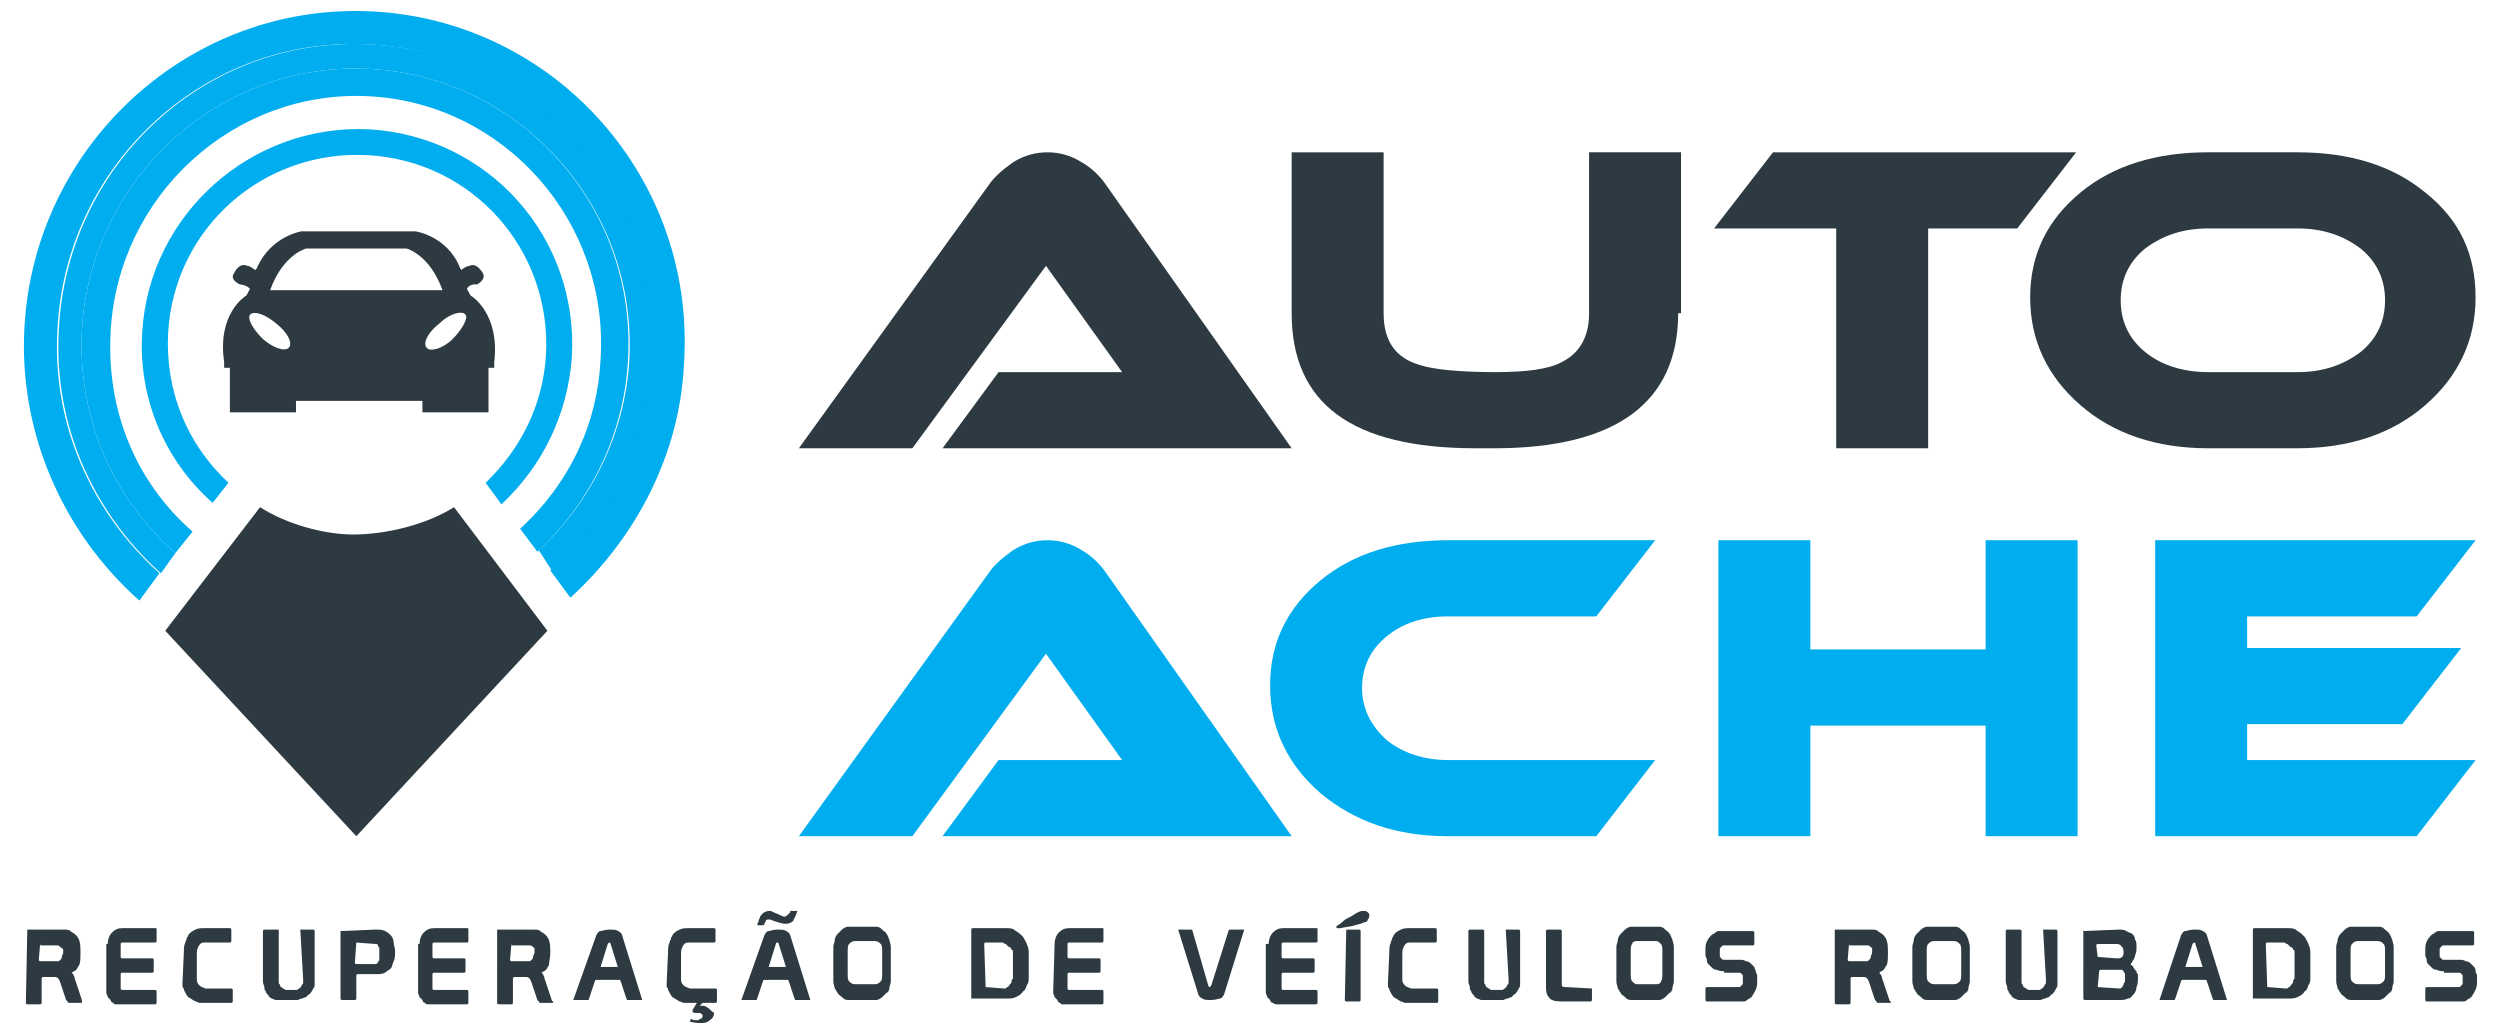<?xml version="1.0" encoding="utf-8"?>
<!-- Generator: Adobe Illustrator 19.0.0, SVG Export Plug-In . SVG Version: 6.00 Build 0)  -->
<svg version="1.1" id="Layer_1" xmlns="http://www.w3.org/2000/svg" xmlns:xlink="http://www.w3.org/1999/xlink" x="0px" y="0px"
	 viewBox="-288.8 262.3 174 72" style="enable-background:new -288.8 262.3 174 72;" xml:space="preserve">
<style type="text/css">
	.st0{fill:#2E3A41;}
	.st1{fill:#00ADEE;}
</style>
<g id="XMLID_852_">
	<g id="XMLID_906_">
		<g id="XMLID_990_">
			<path id="XMLID_1022_" class="st0" d="M-223.2,293.5l3.9-5.3h8.6l-5.3-7.4l-9.3,12.7h-7.9l13.2-18.3c0.4-0.6,1-1.1,1.7-1.6
				c0.8-0.5,1.6-0.7,2.4-0.7c0.8,0,1.6,0.2,2.4,0.7c0.7,0.4,1.3,1,1.7,1.6l12.9,18.3L-223.2,293.5L-223.2,293.5z"/>
			<path id="XMLID_1020_" class="st0" d="M-172,284.1c0,6.2-4.3,9.4-12.8,9.4h-1.3c-8.6,0-12.8-3.1-12.8-9.4v-11.2h6.4v11.2
				c0,1.9,0.8,3.1,2.5,3.6c0.9,0.3,2.7,0.5,5.3,0.5c2.1,0,3.7-0.2,4.6-0.7c1.2-0.6,1.9-1.7,1.9-3.4v-11.2h6.4v11.2H-172z"/>
			<path id="XMLID_1018_" class="st0" d="M-144.3,272.9l-4.1,5.3h-6.2v15.3h-6.4v-15.3h-8.5l4.1-5.3H-144.3z"/>
			<path id="XMLID_1015_" class="st0" d="M-116.5,283c0,3-1.2,5.5-3.5,7.5s-5.3,3-8.9,3h-6.2c-3.6,0-6.6-1-8.9-3
				c-2.3-2-3.5-4.5-3.5-7.5s1.2-5.4,3.5-7.3s5.3-2.8,8.9-2.8h6.2c3.6,0,6.6,0.9,8.9,2.8C-117.6,277.6-116.5,280-116.5,283z
				 M-128.9,278.2h-6.2c-1.8,0-3.2,0.5-4.4,1.4c-1.1,0.9-1.7,2.1-1.7,3.6s0.6,2.7,1.7,3.6c1.1,0.9,2.6,1.4,4.4,1.4h6.2
				c1.8,0,3.2-0.5,4.4-1.4c1.1-0.9,1.7-2.1,1.7-3.6s-0.6-2.7-1.7-3.6C-125.7,278.7-127.1,278.2-128.9,278.2z"/>
			<path id="XMLID_1009_" class="st1" d="M-223.2,320.5l3.9-5.3h8.6l-5.3-7.4l-9.3,12.7h-7.9l13.2-18.3c0.4-0.6,1-1.1,1.7-1.6
				c0.8-0.5,1.6-0.7,2.4-0.7c0.8,0,1.6,0.2,2.4,0.7c0.7,0.4,1.3,1,1.7,1.6l12.9,18.3L-223.2,320.5L-223.2,320.5z"/>
			<path id="XMLID_1003_" class="st1" d="M-173.6,315.2l-4.1,5.3H-188c-3.6,0-6.5-1-8.9-3c-2.3-2-3.5-4.5-3.5-7.5s1.2-5.4,3.5-7.3
				s5.3-2.8,8.9-2.8h14.4l-4.1,5.3H-188c-1.8,0-3.2,0.5-4.3,1.4s-1.7,2.1-1.7,3.6c0,1.4,0.6,2.6,1.7,3.6c1.1,0.9,2.6,1.4,4.3,1.4
				H-173.6z"/>
			<path id="XMLID_997_" class="st1" d="M-144.2,320.5h-6.4v-7.7h-12.2v7.7h-6.4v-20.6h6.4v7.6h12.2v-7.6h6.4V320.5z"/>
			<path id="XMLID_991_" class="st1" d="M-116.5,315.2l-4.1,5.3h-18.2v-20.6h22.3l-4.1,5.3h-11.8v2.2h14.9l-4.1,5.3h-10.8v2.5
				L-116.5,315.2L-116.5,315.2z"/>
		</g>
		<g id="XMLID_907_">
			<path id="XMLID_987_" class="st0" d="M-286.9,327h2.6c0.1,0,0.3,0,0.4,0.1s0.2,0.1,0.4,0.3c0.2,0.2,0.3,0.5,0.3,1v0.2
				c0,0.4,0,0.7-0.1,0.9c-0.1,0.1-0.1,0.2-0.2,0.3c-0.1,0.1-0.2,0.1-0.3,0.2l0,0l0,0l0,0c0.1,0.1,0.2,0.3,0.2,0.4s0.1,0.2,0.1,0.3
				l0.4,1.2v0.1c0,0,0,0,0,0.1l0,0h-0.9c0,0-0.1,0-0.1-0.1l-0.1-0.1l-0.4-1.2c-0.1-0.3-0.2-0.4-0.4-0.4h-0.8c0,0-0.1,0-0.1,0.1v1.7
				c0,0,0,0.1-0.1,0.1h-0.9c0,0-0.1,0-0.1-0.1L-286.9,327C-287,327-287,327-286.9,327z M-286,327.9L-286,327.9l-0.1,1.2
				c0,0,0,0.1,0.1,0.1h1.2c0.1,0,0.1,0,0.2-0.1s0.1-0.1,0.1-0.2s0.1-0.2,0.1-0.3c0-0.1,0-0.1,0-0.2c0,0,0-0.1-0.1-0.1
				c-0.1-0.1-0.2-0.2-0.3-0.2h-1.2V327.9z"/>
			<path id="XMLID_985_" class="st0" d="M-281.3,328c0-0.3,0.1-0.6,0.3-0.8c0.2-0.2,0.4-0.3,0.7-0.3h2.3c0.1,0,0.1,0,0.1,0.1v0.8
				c0,0,0,0.1-0.1,0.1h-2.3c0,0-0.1,0-0.1,0.1v0.9c0,0,0,0.1,0.1,0.1h2.1c0,0,0.1,0,0.1,0.1v0.8c0,0,0,0.1-0.1,0.1h-2.1
				c0,0-0.1,0-0.1,0.1v1c0,0,0,0.1,0.1,0.1h2.3c0,0,0.1,0,0.1,0.1v0.8c0,0,0,0.1-0.1,0.1h-2.7c-0.1,0-0.2,0-0.2-0.1
				c-0.1,0-0.2-0.1-0.2-0.2c-0.1-0.1-0.1-0.1-0.2-0.2c0-0.1-0.1-0.2-0.1-0.3V328H-281.3z"/>
			<path id="XMLID_983_" class="st0" d="M-276,328.5c0-0.2,0-0.4,0.1-0.6c0-0.1,0.1-0.2,0.1-0.3c0-0.1,0.1-0.1,0.1-0.2
				c0.1-0.2,0.3-0.3,0.5-0.4s0.4-0.1,0.6-0.1h1.8c0,0,0.1,0,0.1,0.1v0.8c0,0,0,0.1-0.1,0.1h-1.8c-0.2,0-0.3,0.1-0.4,0.3
				c-0.1,0.2-0.1,0.3-0.1,0.6v1.7c0,0.2,0.1,0.3,0.2,0.4s0.2,0.1,0.4,0.2h1.8c0,0,0.1,0,0.1,0.1v0.8c0,0,0,0.1-0.1,0.1h-1.8
				c-0.1,0-0.3,0-0.4,0s-0.2-0.1-0.3-0.1c-0.2-0.1-0.3-0.2-0.5-0.3c-0.1-0.1-0.2-0.3-0.3-0.5c0-0.1,0-0.1-0.1-0.2c0-0.1,0-0.2,0-0.3
				L-276,328.5L-276,328.5z"/>
			<path id="XMLID_981_" class="st0" d="M-267.9,327h0.9c0,0,0.1,0,0.1,0.1v3.3c0,0.2,0,0.3,0,0.4s0,0.2-0.1,0.3
				c0,0.1-0.1,0.1-0.1,0.2c-0.1,0.1-0.1,0.2-0.2,0.2c-0.1,0.1-0.1,0.1-0.2,0.2c-0.1,0-0.2,0.1-0.3,0.1c-0.1,0-0.2,0.1-0.3,0.1
				c-0.1,0-0.2,0-0.3,0h-0.8c-0.2,0-0.3,0-0.4,0s-0.2-0.1-0.3-0.1c-0.1-0.1-0.2-0.1-0.2-0.2c-0.1-0.1-0.2-0.2-0.2-0.3
				c-0.1-0.1-0.1-0.2-0.1-0.3c0-0.1-0.1-0.2-0.1-0.4v-3.5c0,0,0-0.1,0.1-0.1h0.9c0.1,0,0.1,0,0.1,0.1v3.4c0,0.1,0,0.1,0,0.2
				s0.1,0.1,0.1,0.2s0.1,0.1,0.2,0.2c0.1,0,0.1,0.1,0.2,0.1h0.7c0.1,0,0.1,0,0.2-0.1c0.1,0,0.1-0.1,0.2-0.2c0-0.1,0.1-0.1,0.1-0.2
				s0-0.1,0-0.2L-267.9,327C-268,327-267.9,327-267.9,327z"/>
			<path id="XMLID_978_" class="st0" d="M-265,327.1C-265,327-265,327-265,327.1l2.3-0.1c0.3,0,0.5,0,0.7,0.1s0.3,0.2,0.4,0.3
				c0.1,0.1,0.2,0.3,0.2,0.5s0.1,0.4,0.1,0.6s0,0.5-0.1,0.7s-0.1,0.4-0.2,0.5s-0.3,0.2-0.4,0.3c-0.2,0.1-0.4,0.1-0.7,0.1h-1.2
				c0,0-0.1,0-0.1,0.1v1.6c0,0,0,0.1-0.1,0.1h-0.9c0,0-0.1,0-0.1-0.1v-4.7H-265z M-264,327.9L-264,327.9l-0.1,1.4c0,0,0,0.1,0.1,0.1
				h1.3c0.1,0,0.1,0,0.2-0.1c0-0.1,0.1-0.1,0.1-0.2s0-0.2,0-0.2c0-0.1,0-0.1,0-0.2c0,0,0-0.1,0-0.2s0-0.2,0-0.2
				c0-0.1-0.1-0.1-0.1-0.2s-0.1-0.1-0.2-0.1L-264,327.9L-264,327.9z"/>
			<path id="XMLID_976_" class="st0" d="M-259.6,328c0-0.3,0.1-0.6,0.3-0.8c0.2-0.2,0.4-0.3,0.7-0.3h2.3c0.1,0,0.1,0,0.1,0.1v0.8
				c0,0,0,0.1-0.1,0.1h-2.3c0,0-0.1,0-0.1,0.1v0.9c0,0,0,0.1,0.1,0.1h2.1c0,0,0.1,0,0.1,0.1v0.8c0,0,0,0.1-0.1,0.1h-2.1
				c0,0-0.1,0-0.1,0.1v1c0,0,0,0.1,0.1,0.1h2.3c0,0,0.1,0,0.1,0.1v0.8c0,0,0,0.1-0.1,0.1h-2.7c-0.1,0-0.2,0-0.2-0.1
				c-0.1,0-0.2-0.1-0.2-0.2c-0.1-0.1-0.1-0.1-0.2-0.2c0-0.1-0.1-0.2-0.1-0.3V328H-259.6z"/>
			<path id="XMLID_973_" class="st0" d="M-254.2,327h2.6c0.1,0,0.3,0,0.4,0.1s0.2,0.1,0.4,0.3c0.2,0.2,0.3,0.5,0.3,1v0.2
				c0,0.4-0.1,0.7-0.1,0.9c-0.1,0.1-0.1,0.2-0.2,0.3c-0.1,0.1-0.2,0.1-0.3,0.2l0,0l0,0l0,0c0.1,0.1,0.2,0.3,0.2,0.4s0.1,0.2,0.1,0.3
				l0.4,1.2c0,0,0,0.1,0.1,0.1c0,0,0,0,0,0.1l0,0h-0.9c0,0-0.1,0-0.1-0.1l-0.1-0.1l-0.4-1.2c-0.1-0.3-0.2-0.4-0.4-0.4h-0.8
				c0,0-0.1,0-0.1,0.1v1.7c0,0,0,0.1-0.1,0.1h-0.9c0,0-0.1,0-0.1-0.1V327C-254.3,327-254.3,327-254.2,327z M-253.2,327.9
				C-253.3,327.9-253.3,327.9-253.2,327.9l-0.1,1.2c0,0,0,0.1,0.1,0.1h1.2c0.1,0,0.1,0,0.2-0.1s0.1-0.1,0.1-0.2s0.1-0.2,0.1-0.3
				c0-0.1,0-0.1,0-0.2v-0.1c-0.1-0.1-0.2-0.2-0.3-0.2h-1.3V327.9z"/>
			<path id="XMLID_970_" class="st0" d="M-247.3,327.4c0.1-0.2,0.2-0.3,0.3-0.3c0.1,0,0.3-0.1,0.6-0.1c0.3,0,0.5,0,0.6,0.1
				c0.1,0,0.3,0.2,0.3,0.3l1.4,4.5c0,0,0,0-0.1,0h-0.9c0,0-0.1,0-0.1-0.1l-0.4-1.2c0,0,0-0.1-0.1-0.1h-1.6c0,0-0.1,0-0.1,0.1
				l-0.4,1.2c0,0,0,0.1-0.1,0.1h-0.9h-0.1L-247.3,327.4z M-246.3,328C-246.3,328-246.3,327.9-246.3,328c0-0.1-0.1-0.1-0.1-0.1
				s0,0-0.1,0.1l-0.5,1.6l0,0l0,0c0,0,0,0,0.1,0h1h0.1l0,0l0,0L-246.3,328z"/>
			<path id="XMLID_967_" class="st0" d="M-242.3,328.5c0-0.2,0-0.4,0.1-0.6c0-0.1,0.1-0.2,0.1-0.3c0-0.1,0.1-0.1,0.1-0.2
				c0.1-0.2,0.3-0.3,0.5-0.4s0.4-0.1,0.6-0.1h1.8c0,0,0.1,0,0.1,0.1v0.8c0,0,0,0.1-0.1,0.1h-1.8c-0.2,0-0.3,0.1-0.4,0.3
				c-0.1,0.2-0.1,0.3-0.1,0.6v1.7c0,0.2,0.1,0.3,0.2,0.4s0.2,0.1,0.4,0.2h1.8c0,0,0.1,0,0.1,0.1v0.8c0,0,0,0.1-0.1,0.1h-1.8
				c-0.1,0-0.3,0-0.4,0s-0.2-0.1-0.3-0.1c-0.2-0.1-0.3-0.2-0.5-0.3c-0.1-0.1-0.2-0.3-0.3-0.5c0-0.1,0-0.1-0.1-0.2c0-0.1,0-0.2,0-0.3
				L-242.3,328.5L-242.3,328.5z M-239.6,332.4c-0.1-0.1-0.3-0.1-0.4-0.1l0,0c0,0,0,0-0.1,0l0,0l0,0l0,0l0.2-0.2l0,0l0,0h-0.3h-0.1
				l-0.3,0.5c0,0,0,0,0,0.1l0,0l0.1,0.1c0,0,0,0,0.1,0l0,0l0,0h0.1h0.1c0.2,0,0.3,0.1,0.3,0.2s0,0.1-0.1,0.2c-0.1,0-0.2,0.1-0.2,0.1
				s-0.1,0-0.2,0s-0.2,0-0.3-0.1l0,0l0,0l-0.1,0.2l0,0l0,0c0.3,0.1,0.6,0.1,0.8,0.1c0.2,0,0.4,0,0.6-0.2c0.2-0.1,0.3-0.3,0.3-0.5
				C-239.4,332.6-239.4,332.5-239.6,332.4z"/>
			<path id="XMLID_963_" class="st0" d="M-235.6,327.4c0.1-0.2,0.2-0.3,0.3-0.3c0.1,0,0.3-0.1,0.6-0.1c0.3,0,0.5,0,0.6,0.1
				c0.1,0,0.3,0.2,0.3,0.3l1.4,4.5c0,0,0,0-0.1,0h-0.9c0,0-0.1,0-0.1-0.1l-0.4-1.2c0,0,0-0.1-0.1-0.1h-1.6c0,0-0.1,0-0.1,0.1
				l-0.4,1.2c0,0,0,0.1-0.1,0.1h-0.9h-0.1L-235.6,327.4z M-233.8,325.8L-233.8,325.8c-0.2,0.2-0.3,0.3-0.4,0.3s-0.3-0.1-0.5-0.2
				c-0.3-0.1-0.4-0.2-0.5-0.2c-0.3,0-0.5,0.1-0.7,0.4c0,0.1-0.1,0.2-0.1,0.3c0,0,0,0.1-0.1,0.2l0,0l0,0c0,0,0,0.1,0.1,0.1h0.3
				c0,0,0.1,0,0.1-0.1s0.1-0.1,0.1-0.2s0.1-0.1,0.2-0.1c0,0,0,0,0.1,0c0.5,0.2,0.9,0.3,1.1,0.3s0.4-0.1,0.5-0.2
				c0.1-0.2,0.2-0.4,0.3-0.7l0,0c0,0,0,0-0.1,0h-0.4V325.8z M-234.6,328C-234.6,328-234.7,327.9-234.6,328c0-0.1-0.1-0.1-0.1-0.1
				s-0.1,0-0.1,0.1l-0.5,1.6l0,0l0,0c0,0,0,0,0.1,0h1h0.1l0,0l0,0L-234.6,328z"/>
			<path id="XMLID_960_" class="st0" d="M-230.8,329.4c0-0.3,0-0.5,0-0.7s0-0.4,0-0.5c0-0.2,0.1-0.3,0.1-0.5c0-0.1,0.1-0.3,0.2-0.4
				c0.1-0.1,0.2-0.2,0.3-0.3c0.1-0.1,0.3-0.2,0.4-0.2c0.1,0,0.3,0,0.4,0c0.2,0,0.4,0,0.6,0c0.2,0,0.5,0,0.6,0c0.2,0,0.3,0,0.4,0
				c0.2,0,0.3,0.1,0.4,0.2c0.1,0.1,0.3,0.2,0.3,0.3c0.1,0.1,0.1,0.2,0.2,0.4c0,0.1,0.1,0.3,0.1,0.5c0,0.1,0,0.3,0,0.5s0,0.4,0,0.7
				l0,0c0,0.3,0,0.5,0,0.7s0,0.4,0,0.5c0,0.2-0.1,0.3-0.1,0.5c0,0.1-0.1,0.3-0.2,0.3c-0.1,0.1-0.2,0.2-0.3,0.3
				c-0.1,0.1-0.3,0.2-0.4,0.2c-0.1,0-0.3,0-0.4,0c-0.2,0-0.4,0-0.6,0c-0.2,0-0.5,0-0.6,0c-0.2,0-0.3,0-0.4,0c-0.2,0-0.3-0.1-0.4-0.2
				c-0.1-0.1-0.3-0.2-0.3-0.3c-0.1-0.1-0.1-0.2-0.2-0.3c0-0.1-0.1-0.3-0.1-0.5c0-0.1,0-0.3,0-0.5
				C-230.8,330-230.8,329.8-230.8,329.4L-230.8,329.4z M-229,327.8c-0.1,0-0.2,0-0.3,0c-0.2,0-0.3,0.1-0.4,0.2
				c-0.1,0.1-0.1,0.3-0.1,0.5v1.6c0,0.2,0,0.4,0.1,0.5s0.2,0.2,0.4,0.2c0.1,0,0.2,0,0.3,0s0.3,0,0.4,0c0.1,0,0.3,0,0.4,0
				c0.1,0,0.2,0,0.3,0c0.2,0,0.3-0.1,0.4-0.2c0.1-0.1,0.1-0.3,0.1-0.5v-1.6c0-0.2,0-0.4-0.1-0.5s-0.2-0.2-0.4-0.2
				c-0.1,0-0.2,0-0.3,0s-0.3,0-0.4,0C-228.8,327.8-228.9,327.8-229,327.8z"/>
			<path id="XMLID_957_" class="st0" d="M-221.2,331.8V327c0,0,0-0.1,0.1-0.1h2.3c0.3,0,0.5,0,0.7,0.2c0.2,0.1,0.3,0.2,0.5,0.4
				c0.1,0.2,0.2,0.3,0.3,0.6c0.1,0.2,0.1,0.4,0.1,0.6v1.6c0,0.2,0,0.4-0.1,0.5c-0.1,0.2-0.1,0.4-0.3,0.5c-0.1,0.2-0.3,0.3-0.5,0.4
				s-0.4,0.1-0.7,0.1L-221.2,331.8C-221.2,331.9-221.2,331.9-221.2,331.8z M-220.2,331L-220.2,331l1.3,0.1c0.1,0,0.1,0,0.2-0.1
				c0.1,0,0.1-0.1,0.2-0.2c0.1-0.1,0.1-0.1,0.1-0.2s0.1-0.2,0.1-0.2v-1.8c0-0.1,0-0.2-0.1-0.2c0-0.1-0.1-0.2-0.2-0.2
				c-0.1-0.1-0.1-0.1-0.2-0.2c-0.1,0-0.2-0.1-0.2-0.1h-1.2c0,0-0.1,0-0.1,0.1L-220.2,331L-220.2,331z"/>
			<path id="XMLID_955_" class="st0" d="M-215.4,328c0-0.3,0.1-0.6,0.3-0.8c0.2-0.2,0.4-0.3,0.7-0.3h2.3c0.1,0,0.1,0,0.1,0.1v0.8
				c0,0,0,0.1-0.1,0.1h-2.3c0,0-0.1,0-0.1,0.1v0.9c0,0,0,0.1,0.1,0.1h2.1c0,0,0.1,0,0.1,0.1v0.8c0,0,0,0.1-0.1,0.1h-2.1
				c0,0-0.1,0-0.1,0.1v1c0,0,0,0.1,0.1,0.1h2.3c0,0,0.1,0,0.1,0.1v0.8c0,0,0,0.1-0.1,0.1h-2.7c-0.1,0-0.2,0-0.2-0.1
				c-0.1,0-0.2-0.1-0.2-0.2c-0.1-0.1-0.1-0.1-0.2-0.2c0-0.1-0.1-0.2-0.1-0.3L-215.4,328L-215.4,328z"/>
			<path id="XMLID_953_" class="st0" d="M-204.7,330.9C-204.7,330.9-204.6,331-204.7,330.9c0,0.1,0.1,0.1,0.1,0.1s0,0,0.1-0.1
				l1.2-3.8c0,0,0-0.1,0.1-0.1h0.9h0.1l-1.4,4.5c-0.1,0.2-0.2,0.3-0.3,0.3s-0.3,0.1-0.6,0.1s-0.5,0-0.6-0.1c-0.1,0-0.3-0.2-0.3-0.3
				l-1.4-4.5l0,0h0.9c0,0,0.1,0,0.1,0.1L-204.7,330.9z"/>
			<path id="XMLID_951_" class="st0" d="M-200.5,328c0-0.3,0.1-0.6,0.3-0.8c0.2-0.2,0.4-0.3,0.7-0.3h2.3c0.1,0,0.1,0,0.1,0.1v0.8
				c0,0,0,0.1-0.1,0.1h-2.3c0,0-0.1,0-0.1,0.1v0.9c0,0,0,0.1,0.1,0.1h2.1c0,0,0.1,0,0.1,0.1v0.8c0,0,0,0.1-0.1,0.1h-2.1
				c0,0-0.1,0-0.1,0.1v1c0,0,0,0.1,0.1,0.1h2.3c0,0,0.1,0,0.1,0.1v0.8c0,0,0,0.1-0.1,0.1h-2.7c-0.1,0-0.2,0-0.3-0.1
				c-0.1,0-0.2-0.1-0.2-0.2c-0.1-0.1-0.1-0.1-0.2-0.2c0-0.1-0.1-0.2-0.1-0.3V328H-200.5z"/>
			<path id="XMLID_948_" class="st0" d="M-195.3,326.4c0.1-0.1,0.3-0.2,0.5-0.3c0.2-0.1,0.3-0.2,0.5-0.3c0.2-0.1,0.3-0.1,0.4-0.1
				c0.1,0,0.2,0,0.3,0.1s0.1,0.1,0.1,0.2s0,0.2-0.1,0.3c0,0.1-0.1,0.2-0.3,0.2c-0.1,0.1-0.3,0.1-0.6,0.2s-0.6,0.1-1,0.2
				c0,0,0,0-0.1,0h-0.1c0,0-0.1,0-0.1-0.1l0,0c0,0,0,0,0.1-0.1C-195.5,326.6-195.4,326.5-195.3,326.4z M-195.1,327h0.9
				c0,0,0.1,0,0.1,0.1v4.8c0,0,0,0.1-0.1,0.1h-0.9c0,0-0.1,0-0.1-0.1L-195.1,327C-195.2,327-195.1,327-195.1,327z"/>
			<path id="XMLID_946_" class="st0" d="M-192.1,328.5c0-0.2,0-0.4,0.1-0.6c0-0.1,0.1-0.2,0.1-0.3c0-0.1,0.1-0.1,0.1-0.2
				c0.1-0.2,0.3-0.3,0.5-0.4s0.4-0.1,0.6-0.1h1.8c0,0,0.1,0,0.1,0.1v0.8c0,0,0,0.1-0.1,0.1h-1.8c-0.2,0-0.3,0.1-0.4,0.3
				c-0.1,0.2-0.1,0.3-0.1,0.6v1.7c0,0.2,0.1,0.3,0.2,0.4c0.1,0.1,0.2,0.1,0.4,0.2h1.8c0,0,0.1,0,0.1,0.1v0.8c0,0,0,0.1-0.1,0.1h-1.8
				c-0.1,0-0.3,0-0.4,0c-0.1,0-0.2-0.1-0.3-0.1c-0.2-0.1-0.3-0.2-0.5-0.3c-0.1-0.1-0.2-0.3-0.3-0.5c0-0.1,0-0.1-0.1-0.2
				c0-0.1,0-0.2,0-0.3L-192.1,328.5L-192.1,328.5z"/>
			<path id="XMLID_944_" class="st0" d="M-184,327h0.9c0,0,0.1,0,0.1,0.1v3.3c0,0.2,0,0.3,0,0.4s0,0.2-0.1,0.3
				c0,0.1-0.1,0.1-0.1,0.2c-0.1,0.1-0.1,0.2-0.2,0.2c-0.1,0.1-0.1,0.1-0.2,0.2c-0.1,0-0.2,0.1-0.3,0.1s-0.2,0.1-0.3,0.1
				s-0.2,0-0.3,0h-0.8c-0.2,0-0.3,0-0.4,0c-0.1,0-0.2-0.1-0.3-0.1c-0.1-0.1-0.2-0.1-0.2-0.2c-0.1-0.1-0.2-0.2-0.2-0.3
				c-0.1-0.1-0.1-0.2-0.1-0.3c0-0.1-0.1-0.2-0.1-0.4v-3.5c0,0,0-0.1,0.1-0.1h0.9c0,0,0.1,0,0.1,0.1v3.4c0,0.1,0,0.1,0,0.2
				s0.1,0.1,0.1,0.2s0.1,0.1,0.2,0.2c0.1,0,0.1,0.1,0.2,0.1h0.7c0.1,0,0.1,0,0.2-0.1c0.1,0,0.1-0.1,0.2-0.2c0-0.1,0.1-0.1,0.1-0.2
				s0-0.1,0-0.2L-184,327C-184.1,327-184.1,327-184,327z"/>
			<path id="XMLID_942_" class="st0" d="M-178,331.1v0.8c0,0,0,0.1-0.1,0.1h-1.9h-0.1h-0.1c-0.4,0-0.7-0.1-0.8-0.3
				c-0.2-0.2-0.2-0.5-0.2-0.9v-3.7c0,0,0-0.1,0.1-0.1h0.9c0,0,0.1,0,0.1,0.1v3.7c0,0.2,0.1,0.2,0.3,0.2L-178,331.1
				C-178,331-178,331-178,331.1z"/>
			<path id="XMLID_939_" class="st0" d="M-176.3,329.4c0-0.3,0-0.5,0-0.7s0-0.4,0-0.5c0-0.2,0.1-0.3,0.1-0.5c0-0.1,0.1-0.3,0.2-0.4
				c0.1-0.1,0.2-0.2,0.3-0.3c0.1-0.1,0.3-0.2,0.4-0.2c0.1,0,0.3,0,0.4,0c0.2,0,0.4,0,0.6,0c0.2,0,0.5,0,0.6,0c0.2,0,0.3,0,0.4,0
				c0.2,0,0.3,0.1,0.4,0.2c0.1,0.1,0.3,0.2,0.3,0.3c0.1,0.1,0.1,0.2,0.2,0.4c0,0.1,0.1,0.3,0.1,0.5c0,0.1,0,0.3,0,0.5s0,0.4,0,0.7
				l0,0c0,0.3,0,0.5,0,0.7s0,0.4,0,0.5c0,0.2-0.1,0.3-0.1,0.5c0,0.1-0.1,0.3-0.2,0.3c-0.1,0.1-0.2,0.2-0.3,0.3
				c-0.1,0.1-0.3,0.2-0.4,0.2c-0.1,0-0.3,0-0.4,0c-0.2,0-0.4,0-0.6,0c-0.2,0-0.5,0-0.6,0c-0.2,0-0.3,0-0.4,0c-0.2,0-0.3-0.1-0.4-0.2
				c-0.1-0.1-0.3-0.2-0.3-0.3c-0.1-0.1-0.1-0.2-0.2-0.3c0-0.1-0.1-0.3-0.1-0.5c0-0.1,0-0.3,0-0.5
				C-176.3,330-176.3,329.8-176.3,329.4L-176.3,329.4z M-174.6,327.8c-0.1,0-0.2,0-0.3,0c-0.2,0-0.3,0.1-0.3,0.2
				c-0.1,0.1-0.1,0.3-0.1,0.5v1.6c0,0.2,0,0.4,0.1,0.5s0.2,0.2,0.3,0.2s0.2,0,0.3,0s0.3,0,0.4,0c0.1,0,0.3,0,0.4,0
				c0.1,0,0.2,0,0.3,0c0.2,0,0.3-0.1,0.3-0.2c0.1-0.1,0.1-0.3,0.1-0.5v-1.6c0-0.2,0-0.4-0.1-0.5s-0.2-0.2-0.3-0.2s-0.2,0-0.3,0
				s-0.3,0-0.4,0S-174.4,327.8-174.6,327.8z"/>
			<path id="XMLID_937_" class="st0" d="M-168.8,329.9c-0.1,0-0.3,0-0.5-0.1c-0.2,0-0.3-0.1-0.4-0.2c-0.1-0.1-0.1-0.1-0.2-0.2
				c-0.1-0.1-0.1-0.2-0.1-0.3c0-0.1-0.1-0.2-0.1-0.3c0-0.1,0-0.2,0-0.3v-0.1v-0.1c0-0.4,0.2-0.7,0.4-0.9c0.1-0.1,0.2-0.1,0.3-0.2
				s0.2-0.1,0.3-0.1h2.3c0,0,0.1,0,0.1,0.1v0.8c0,0,0,0.1-0.1,0.1h-2c-0.1,0-0.1,0-0.2,0.1c-0.1,0.1-0.1,0.1-0.1,0.2v0.1v0.1
				c0,0.1,0,0.1,0,0.2s0,0.1,0.1,0.2s0.1,0.1,0.2,0.1c0.1,0,0.2,0,0.3,0h0.8c0.1,0,0.3,0,0.4,0.1c0.2,0,0.3,0.1,0.4,0.2
				c0.1,0.1,0.1,0.1,0.2,0.2c0,0.1,0.1,0.2,0.1,0.3c0,0.1,0.1,0.2,0.1,0.3c0,0.1,0,0.2,0,0.3c0,0.1,0,0.1,0,0.1v0.1
				c0,0.4-0.2,0.7-0.4,1c-0.1,0.1-0.2,0.1-0.3,0.2s-0.2,0.1-0.3,0.1h-2.5c0,0-0.1,0-0.1-0.1v-0.8c0,0,0-0.1,0.1-0.1h2.2
				c0.1,0,0.1,0,0.2-0.1c0.1-0.1,0.1-0.1,0.1-0.2s0-0.1,0-0.1v-0.1c0-0.1,0-0.2,0-0.2c0-0.1,0-0.2-0.1-0.2c0-0.1-0.1-0.1-0.2-0.1
				c-0.1,0-0.2,0-0.3,0h-0.7V329.9z"/>
			<path id="XMLID_934_" class="st0" d="M-161.1,327h2.6c0.1,0,0.3,0,0.4,0.1c0.1,0.1,0.2,0.1,0.4,0.3c0.2,0.2,0.3,0.5,0.3,1v0.2
				c0,0.4,0,0.7-0.1,0.9c-0.1,0.1-0.1,0.2-0.2,0.3c-0.1,0.1-0.2,0.1-0.3,0.2l0,0l0,0l0,0c0.1,0.1,0.2,0.3,0.2,0.4s0.1,0.2,0.1,0.3
				l0.4,1.2c0,0,0,0.1,0.1,0.1c0,0,0,0,0,0.1l0,0h-0.9c0,0-0.1,0-0.1-0.1l-0.1-0.1l-0.4-1.2c-0.1-0.3-0.2-0.4-0.4-0.4h-0.8
				c0,0-0.1,0-0.1,0.1v1.7c0,0,0,0.1-0.1,0.1h-0.9c0,0-0.1,0-0.1-0.1L-161.1,327C-161.2,327-161.2,327-161.1,327z M-160.1,327.9
				C-160.2,327.9-160.2,327.9-160.1,327.9l-0.1,1.2c0,0,0,0.1,0.1,0.1h1.2c0.1,0,0.1,0,0.2-0.1c0.1-0.1,0.1-0.1,0.1-0.2
				s0.1-0.2,0.1-0.3c0-0.1,0-0.1,0-0.2v-0.1c-0.1-0.1-0.2-0.2-0.3-0.2h-1.3V327.9z"/>
			<path id="XMLID_931_" class="st0" d="M-155.7,329.4c0-0.3,0-0.5,0-0.7s0-0.4,0-0.5c0-0.2,0.1-0.3,0.1-0.5c0-0.1,0.1-0.3,0.2-0.4
				c0.1-0.1,0.2-0.2,0.3-0.3c0.1-0.1,0.3-0.2,0.4-0.2c0.1,0,0.3,0,0.4,0c0.2,0,0.4,0,0.6,0c0.2,0,0.5,0,0.6,0c0.2,0,0.3,0,0.4,0
				c0.2,0,0.3,0.1,0.4,0.2c0.1,0.1,0.3,0.2,0.3,0.3c0.1,0.1,0.1,0.2,0.2,0.4c0,0.1,0.1,0.3,0.1,0.5c0,0.1,0,0.3,0,0.5s0,0.4,0,0.7
				l0,0c0,0.3,0,0.5,0,0.7s0,0.4,0,0.5c0,0.2-0.1,0.3-0.1,0.5c0,0.1-0.1,0.3-0.2,0.3c-0.1,0.1-0.2,0.2-0.3,0.3
				c-0.1,0.1-0.3,0.2-0.4,0.2c-0.1,0-0.3,0-0.4,0c-0.2,0-0.4,0-0.6,0c-0.2,0-0.5,0-0.6,0c-0.2,0-0.3,0-0.4,0c-0.2,0-0.3-0.1-0.4-0.2
				c-0.1-0.1-0.3-0.2-0.3-0.3c-0.1-0.1-0.1-0.2-0.2-0.3c0-0.1-0.1-0.3-0.1-0.5c0-0.1,0-0.3,0-0.5
				C-155.7,330-155.7,329.8-155.7,329.4L-155.7,329.4z M-153.9,327.8c-0.1,0-0.2,0-0.3,0c-0.2,0-0.3,0.1-0.4,0.2
				c-0.1,0.1-0.1,0.3-0.1,0.5v1.6c0,0.2,0,0.4,0.1,0.5s0.2,0.2,0.4,0.2c0.1,0,0.2,0,0.3,0s0.3,0,0.4,0c0.1,0,0.3,0,0.4,0
				c0.1,0,0.2,0,0.3,0c0.2,0,0.3-0.1,0.4-0.2c0.1-0.1,0.1-0.3,0.1-0.5v-1.6c0-0.2,0-0.4-0.1-0.5s-0.2-0.2-0.4-0.2
				c-0.1,0-0.2,0-0.3,0s-0.3,0-0.4,0S-153.8,327.8-153.9,327.8z"/>
			<path id="XMLID_929_" class="st0" d="M-146.6,327h0.9c0,0,0.1,0,0.1,0.1v3.3c0,0.2,0,0.3,0,0.4s0,0.2-0.1,0.3
				c0,0.1-0.1,0.1-0.1,0.2c-0.1,0.1-0.1,0.2-0.2,0.2c-0.1,0.1-0.1,0.1-0.2,0.2c-0.1,0-0.2,0.1-0.3,0.1s-0.2,0.1-0.3,0.1
				s-0.2,0-0.3,0h-0.8c-0.2,0-0.3,0-0.4,0c-0.1,0-0.2-0.1-0.3-0.1c-0.1-0.1-0.2-0.1-0.2-0.2c-0.1-0.1-0.2-0.2-0.2-0.3
				c-0.1-0.1-0.1-0.2-0.1-0.3c0-0.1-0.1-0.2-0.1-0.4v-3.5c0,0,0-0.1,0.1-0.1h0.9c0,0,0.1,0,0.1,0.1v3.4c0,0.1,0,0.1,0,0.2
				s0.1,0.1,0.1,0.2s0.1,0.1,0.2,0.2c0.1,0,0.1,0.1,0.2,0.1h0.7c0.1,0,0.1,0,0.2-0.1c0.1,0,0.1-0.1,0.2-0.2c0-0.1,0.1-0.1,0.1-0.2
				s0-0.1,0-0.2L-146.6,327C-146.7,327-146.7,327-146.6,327z"/>
			<path id="XMLID_925_" class="st0" d="M-143.8,327.1C-143.8,327-143.7,327-143.8,327.1l2.5-0.1c0.2,0,0.3,0,0.5,0.1
				c0.1,0.1,0.3,0.1,0.4,0.2c0.1,0.1,0.2,0.2,0.2,0.4c0.1,0.1,0.1,0.3,0.1,0.5s0,0.4-0.1,0.6c0,0.1-0.1,0.3-0.1,0.3
				c-0.1,0.1-0.1,0.1-0.1,0.2c0,0-0.1,0-0.1,0.1c0,0,0,0.1,0.1,0.1c0.1,0.1,0.1,0.2,0.2,0.3l0.1,0.1c0,0.1,0,0.1,0.1,0.2
				c0,0.1,0,0.1,0,0.2s0,0.1,0,0.1c0,0.2,0,0.4-0.1,0.6c0,0.2-0.1,0.4-0.2,0.5c-0.1,0.1-0.2,0.3-0.4,0.3c-0.2,0.1-0.4,0.1-0.6,0.1
				h-2.4c0,0-0.1,0-0.1-0.1L-143.8,327.1L-143.8,327.1z M-142.8,328.9C-142.8,328.9-142.7,329-142.8,328.9l1.3,0.1
				c0.2,0,0.3,0,0.4-0.1c0.1-0.1,0.1-0.2,0.1-0.4c0-0.2-0.1-0.3-0.2-0.4c-0.1-0.1-0.2-0.1-0.4-0.1h-1.2c0,0-0.1,0-0.1,0.1
				L-142.8,328.9L-142.8,328.9z M-142.8,331C-142.8,331-142.7,331-142.8,331l1.5,0.1c0.1,0,0.1,0,0.2-0.1c0,0,0.1-0.1,0.1-0.2
				s0.1-0.1,0.1-0.2s0-0.1,0-0.2s0-0.2,0-0.3c0-0.1-0.1-0.1-0.1-0.2l-0.1-0.1h-0.1h-1.4c0,0-0.1,0-0.1,0.1L-142.8,331L-142.8,331z"
				/>
			<path id="XMLID_922_" class="st0" d="M-137,327.4c0.1-0.2,0.2-0.3,0.3-0.3s0.3-0.1,0.6-0.1s0.5,0,0.6,0.1c0.1,0,0.3,0.2,0.3,0.3
				l1.4,4.5l0,0h-0.9c0,0-0.1,0-0.1-0.1l-0.4-1.2c0,0,0-0.1-0.1-0.1h-1.6c0,0-0.1,0-0.1,0.1l-0.4,1.2c0,0,0,0.1-0.1,0.1h-0.9h-0.1
				L-137,327.4z M-136,328C-136,328-136,327.9-136,328c0-0.1-0.1-0.1-0.1-0.1s0,0-0.1,0.1l-0.5,1.6l0,0l0,0c0,0,0,0,0.1,0h1h0.1l0,0
				l0,0L-136,328z"/>
			<path id="XMLID_919_" class="st0" d="M-132,331.8V327c0,0,0-0.1,0.1-0.1h2.3c0.3,0,0.5,0,0.7,0.2c0.2,0.1,0.3,0.2,0.5,0.4
				c0.1,0.2,0.2,0.3,0.3,0.6c0.1,0.2,0.1,0.4,0.1,0.6v1.6c0,0.2,0,0.4-0.1,0.5c-0.1,0.2-0.1,0.4-0.3,0.5c-0.1,0.2-0.3,0.3-0.5,0.4
				s-0.4,0.1-0.7,0.1L-132,331.8C-132,331.9-132,331.9-132,331.8z M-131,331L-131,331l1.3,0.1c0.1,0,0.1,0,0.2-0.1
				c0.1,0,0.1-0.1,0.2-0.2c0.1-0.1,0.1-0.1,0.1-0.2s0.1-0.2,0.1-0.2v-1.8c0-0.1,0-0.2-0.1-0.2c0-0.1-0.1-0.2-0.2-0.2
				c-0.1-0.1-0.1-0.1-0.2-0.2c-0.1,0-0.2-0.1-0.2-0.1h-1.2c0,0-0.1,0-0.1,0.1L-131,331L-131,331z"/>
			<path id="XMLID_916_" class="st0" d="M-126.2,329.4c0-0.3,0-0.5,0-0.7s0-0.4,0-0.5c0-0.2,0.1-0.3,0.1-0.5c0-0.1,0.1-0.3,0.2-0.4
				c0.1-0.1,0.2-0.2,0.3-0.3c0.1-0.1,0.3-0.2,0.4-0.2c0.1,0,0.3,0,0.4,0c0.2,0,0.4,0,0.6,0c0.2,0,0.5,0,0.6,0c0.2,0,0.3,0,0.4,0
				c0.2,0,0.3,0.1,0.4,0.2c0.1,0.1,0.3,0.2,0.3,0.3c0.1,0.1,0.1,0.2,0.2,0.4c0,0.1,0.1,0.3,0.1,0.5c0,0.1,0,0.3,0,0.5s0,0.4,0,0.7
				l0,0c0,0.3,0,0.5,0,0.7s0,0.4,0,0.5c0,0.2-0.1,0.3-0.1,0.5c0,0.1-0.1,0.3-0.2,0.3c-0.1,0.1-0.2,0.2-0.3,0.3
				c-0.1,0.1-0.3,0.2-0.4,0.2c-0.1,0-0.3,0-0.4,0c-0.2,0-0.4,0-0.6,0c-0.2,0-0.5,0-0.6,0c-0.2,0-0.3,0-0.4,0c-0.2,0-0.3-0.1-0.4-0.2
				c-0.1-0.1-0.3-0.2-0.3-0.3c-0.1-0.1-0.1-0.2-0.2-0.3c0-0.1-0.1-0.3-0.1-0.5c0-0.1,0-0.3,0-0.5
				C-126.2,330-126.2,329.8-126.2,329.4L-126.2,329.4z M-124.4,327.8c-0.1,0-0.2,0-0.3,0c-0.2,0-0.3,0.1-0.4,0.2
				c-0.1,0.1-0.1,0.3-0.1,0.5v1.6c0,0.2,0,0.4,0.1,0.5s0.2,0.2,0.4,0.2c0.1,0,0.2,0,0.3,0s0.3,0,0.4,0c0.1,0,0.3,0,0.4,0
				c0.1,0,0.2,0,0.3,0c0.2,0,0.3-0.1,0.4-0.2c0.1-0.1,0.1-0.3,0.1-0.5v-1.6c0-0.2,0-0.4-0.1-0.5s-0.2-0.2-0.4-0.2
				c-0.1,0-0.2,0-0.3,0s-0.3,0-0.4,0C-124.2,327.8-124.3,327.8-124.4,327.8z"/>
			<path id="XMLID_914_" class="st0" d="M-118.7,329.9c-0.1,0-0.3,0-0.5-0.1c-0.2,0-0.3-0.1-0.4-0.2c-0.1-0.1-0.1-0.1-0.2-0.2
				c-0.1-0.1-0.1-0.2-0.1-0.3c0-0.1-0.1-0.2-0.1-0.3c0-0.1,0-0.2,0-0.3v-0.1v-0.1c0-0.4,0.2-0.7,0.4-0.9c0.1-0.1,0.2-0.1,0.3-0.2
				s0.2-0.1,0.3-0.1h2.3c0,0,0.1,0,0.1,0.1v0.8c0,0,0,0.1-0.1,0.1h-2c-0.1,0-0.1,0-0.2,0.1c-0.1,0.1-0.1,0.1-0.1,0.2v0.1v0.1
				c0,0.1,0,0.1,0,0.2s0,0.1,0.1,0.2s0.1,0.1,0.2,0.1c0.1,0,0.2,0,0.3,0h0.8c0.1,0,0.3,0,0.4,0.1c0.2,0,0.3,0.1,0.4,0.2
				c0.1,0.1,0.1,0.1,0.2,0.2c0.1,0.1,0.1,0.2,0.1,0.3c0,0.1,0.1,0.2,0.1,0.3c0,0.1,0,0.2,0,0.3c0,0.1,0,0.1,0,0.1v0.1
				c0,0.4-0.2,0.7-0.4,1c-0.1,0.1-0.2,0.1-0.3,0.2s-0.2,0.1-0.3,0.1h-2.5c0,0-0.1,0-0.1-0.1v-0.8c0,0,0-0.1,0.1-0.1h2.2
				c0.1,0,0.1,0,0.2-0.1c0.1-0.1,0.1-0.1,0.1-0.2s0-0.1,0-0.1v-0.1c0-0.1,0-0.2,0-0.2c0-0.1,0-0.2-0.1-0.2c0-0.1-0.1-0.1-0.2-0.1
				c-0.1,0-0.2,0-0.3,0h-0.7V329.9z"/>
		</g>
	</g>
	<path id="XMLID_905_" class="st0" d="M-250.7,306.2l-6.5-8.6c-1.9,1.2-4.7,1.9-7,1.9c-2.2,0-4.8-0.8-6.5-1.9l-6.6,8.6l13.3,14.3
		L-250.7,306.2z"/>
	<path id="XMLID_904_" class="st1" d="M-263.1,271.3c-8.2-0.4-15.3,5.9-15.8,14.1c-0.3,4.5,1.5,8.9,4.9,11.9l1.1-1.4
		c-2.9-2.7-4.4-6.4-4.2-10.4c0.4-7.3,6.6-12.8,13.9-12.4c7.3,0.4,12.8,6.6,12.4,13.9c-0.2,3.4-1.7,6.5-4.2,8.9l1.1,1.5
		c2.9-2.7,4.6-6.3,4.9-10.2C-248.5,278.8-254.8,271.8-263.1,271.3z"/>
	<path id="XMLID_903_" class="st1" d="M-263,267.1c-10.5-0.6-19.5,7.6-20.1,18.2c-0.3,6,2.1,11.6,6.5,15.5l1.2-1.5
		c-4-3.5-6-8.5-5.7-13.9c0.5-9.5,8.6-16.9,18-16.4c9.4,0.5,16.7,8.7,16.1,18.3c-0.2,4.4-2.1,8.6-5.6,11.8l1.2,1.6
		c3.7-3.4,6-8.2,6.3-13.2C-244.4,276.8-252.5,267.7-263,267.1z"/>
	<path id="XMLID_892_" class="st1" d="M-262.8,263.1c-12.7-0.7-23.6,9.2-24.3,22c-0.4,7.2,2.6,14.2,8,19l1.4-1.9
		c-4.8-4.3-7.5-10.5-7.1-17c0.6-11.6,10.4-20.5,21.8-19.8c11.4,0.6,20.2,10.5,19.5,22.1c-0.3,5.5-2.7,10.6-7,14.5l1.4,1.9
		c4.6-4.2,7.6-10,7.9-16.2C-240.3,274.8-250.1,263.8-262.8,263.1z"/>
	<path id="XMLID_890_" class="st1" d="M-251.3,300.6c3.7-3.4,6-8.2,6.3-13.2c0.6-10.6-7.5-19.7-18-20.3
		c-10.5-0.6-19.5,7.6-20.1,18.2c-0.3,6,2.1,11.6,6.5,15.5l-1,1.4c-4.8-4.3-7.5-10.5-7.1-17c0.6-11.6,10.4-20.5,21.8-19.8
		c11.4,0.6,20.2,10.5,19.5,22.1c-0.3,5.5-2.7,10.6-7,14.5L-251.3,300.6z"/>
	<path id="XMLID_853_" class="st0" d="M-256,282.9c0,0,0,0.1-0.3-0.5c0.2-0.4,0.7-0.3,0.7-0.3c0.7-0.4,0.4-0.8,0.4-0.8
		c-0.5-0.8-0.9-0.5-0.9-0.5c-0.2,0-0.5,0.2-0.6,0.3c0-0.1-0.1-0.1-0.1-0.2c-0.9-2.2-3.1-2.5-3.1-2.5h-3.5h-4.4c0,0-2.1,0.3-3.1,2.5
		c0,0.1-0.1,0.1-0.1,0.2c-0.2-0.1-0.4-0.3-0.6-0.3c0,0-0.5-0.3-0.9,0.5c0,0-0.4,0.4,0.4,0.8c0,0,0.4,0,0.7,0.3
		c-0.3,0.6-0.3,0.5-0.3,0.5s-2,1.2-1.5,4.6v0.4h0.4v2.7v0.2v0.2h0.3h0.3h4v-0.2v-0.6h4.8h4v0.6v0.2h4.1h0.2h0.3v-0.2v-0.3v-2.6h0.4
		v-0.4C-254,284.1-256,282.9-256,282.9z M-268.7,286.5c-0.3,0.3-1.1,0-1.8-0.6c-0.7-0.7-1.1-1.4-0.9-1.7c0.3-0.3,1.1,0,1.8,0.6
		C-268.8,285.4-268.4,286.2-268.7,286.5z M-270,282.5c0.9-2.5,2.5-2.9,2.5-2.9h3.9h3.1c0,0,1.6,0.4,2.5,2.9H-270z M-257.3,285.9
		c-0.7,0.7-1.6,0.9-1.8,0.6c-0.3-0.3,0.1-1.1,0.9-1.7c0.7-0.7,1.6-0.9,1.8-0.6C-256.2,284.4-256.6,285.2-257.3,285.9z"/>
</g>
</svg>
